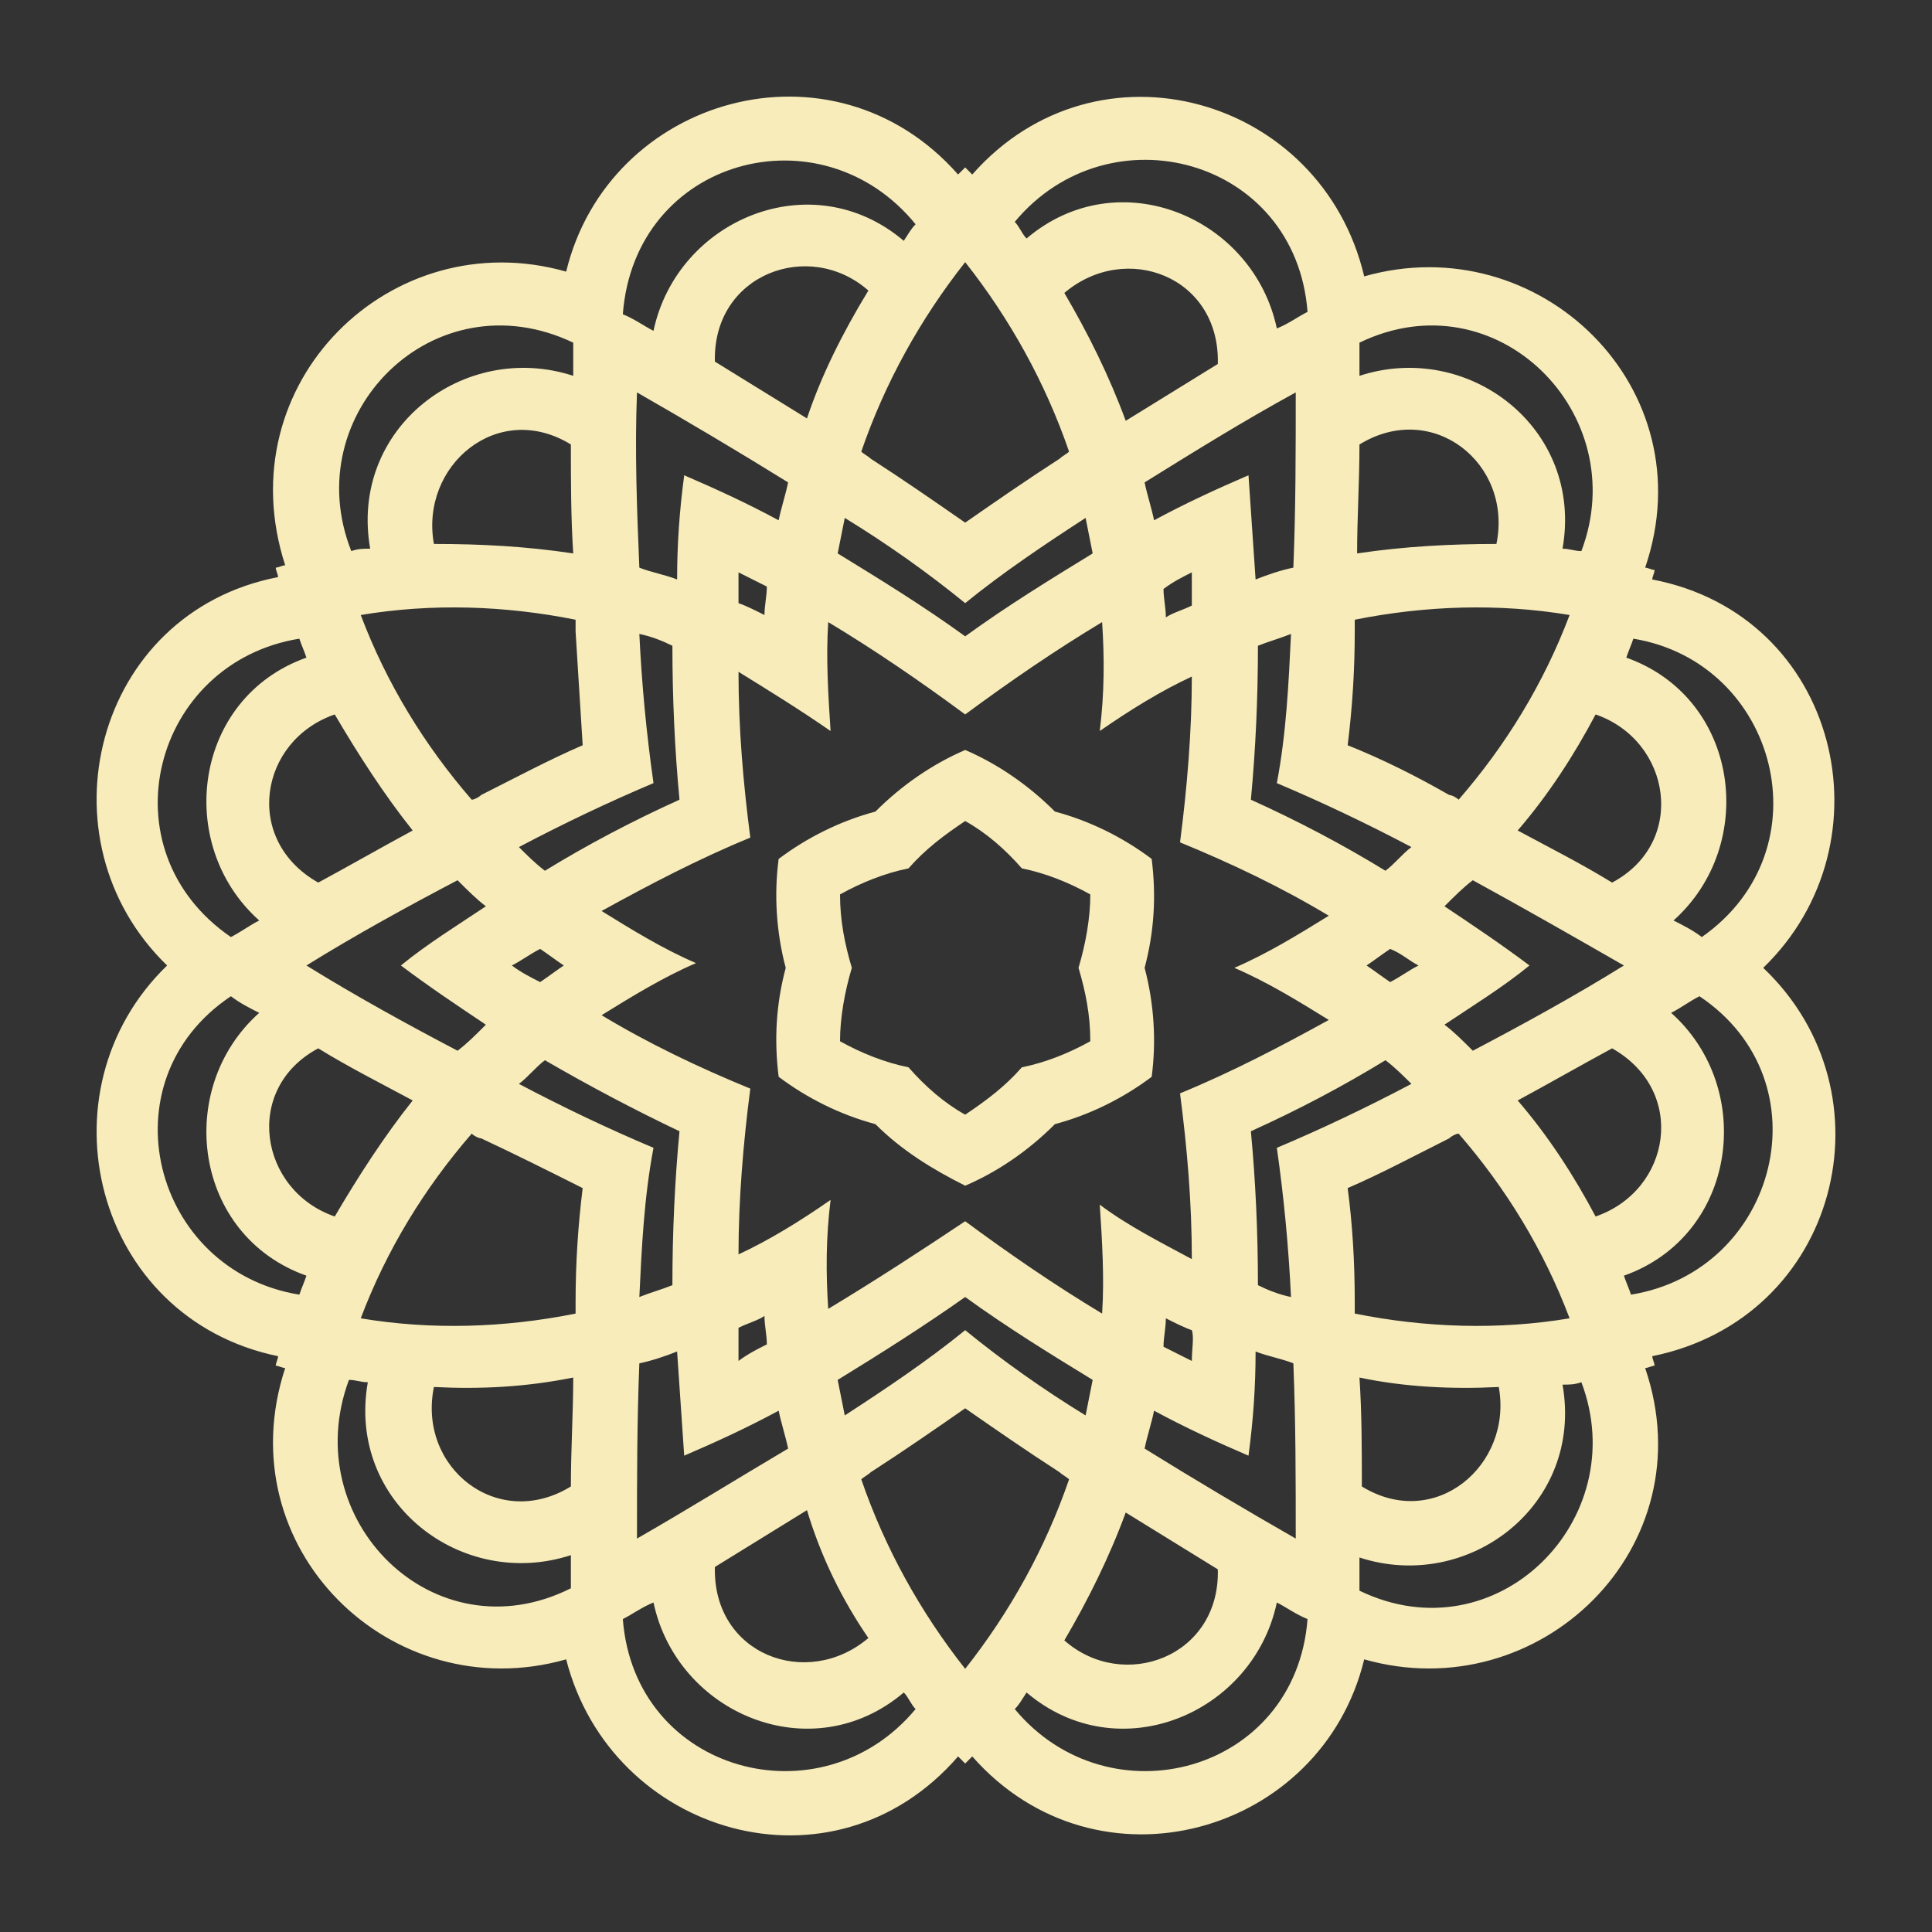 <svg width="64" height="64" viewBox="0 0 64 64" fill="none" xmlns="http://www.w3.org/2000/svg">
<rect x="0" y="0" width="64" height="64" fill="#333333" stroke="none"/>
<g id="Excellence">
<g id="Vector">
<path d="M31.973 5.546C31.894 5.625 31.816 5.703 31.738 5.781C27.593 1.075 20.162 3.193 18.755 8.998C12.967 7.35 7.492 12.685 9.447 18.725C9.369 18.725 9.212 18.804 9.134 18.804C9.134 18.882 9.212 19.039 9.212 19.117C3.112 20.294 1.235 27.825 5.536 31.983C1.235 36.14 3.112 43.671 9.212 44.926C9.212 45.005 9.134 45.162 9.134 45.24C9.212 45.24 9.369 45.319 9.447 45.319C7.492 51.281 12.967 56.615 18.755 54.968C20.241 60.773 27.593 62.969 31.738 58.184C31.816 58.263 31.894 58.341 31.973 58.419C32.051 58.341 32.129 58.263 32.207 58.184C36.353 62.891 43.783 60.773 45.191 54.968C50.979 56.615 56.532 51.281 54.498 45.319C54.576 45.319 54.733 45.24 54.811 45.24C54.811 45.162 54.733 45.005 54.733 44.926C60.912 43.671 62.789 36.219 58.409 32.061C62.711 27.904 60.912 20.373 54.733 19.196C54.733 19.117 54.811 18.96 54.811 18.882C54.733 18.882 54.576 18.804 54.498 18.804C56.532 12.842 50.979 7.507 45.191 9.155C43.783 3.193 36.353 1.075 32.207 5.781C32.129 5.703 32.051 5.625 31.973 5.546ZM27.514 24.216C27.436 23.04 27.358 21.785 27.436 20.608C29 21.549 30.487 22.569 31.973 23.667C33.459 22.569 34.945 21.549 36.509 20.608C36.587 21.785 36.587 22.961 36.431 24.216C37.448 23.511 38.464 22.883 39.481 22.412C39.481 24.216 39.325 26.099 39.09 27.904C40.811 28.61 42.453 29.394 44.018 30.335C43.001 30.963 41.984 31.59 40.889 32.061C41.984 32.532 43.001 33.159 44.018 33.787C42.453 34.65 40.811 35.513 39.09 36.219C39.325 38.023 39.481 39.827 39.481 41.71C38.464 41.161 37.369 40.612 36.431 39.906C36.509 41.083 36.587 42.338 36.509 43.514C34.945 42.573 33.459 41.553 31.973 40.455C30.565 41.396 29 42.416 27.436 43.358C27.358 42.181 27.358 41.004 27.514 39.749C26.498 40.455 25.481 41.083 24.464 41.553C24.464 39.749 24.62 37.866 24.855 36.062C23.134 35.356 21.492 34.572 19.928 33.63C20.945 33.002 21.961 32.375 23.056 31.904C21.961 31.434 20.945 30.806 19.928 30.178C21.492 29.316 23.134 28.453 24.855 27.747C24.62 25.942 24.464 24.138 24.464 22.255C25.481 22.883 26.498 23.511 27.514 24.216ZM26.732 13.861C25.715 13.234 24.699 12.606 23.682 11.979C23.604 9.076 26.811 7.9 28.766 9.625C27.905 11.037 27.202 12.45 26.732 13.861ZM13.671 27.511C12.654 28.06 11.559 28.688 10.542 29.237C8.039 27.825 8.587 24.53 11.089 23.667C11.872 25.001 12.732 26.335 13.671 27.511ZM18.989 45.633C18.989 46.809 18.911 47.986 18.911 49.241C16.486 50.732 13.827 48.614 14.374 45.946C15.939 46.025 17.425 45.946 18.989 45.633ZM37.291 50.104C38.308 50.732 39.325 51.359 40.342 51.987C40.42 54.889 37.213 56.066 35.258 54.34C36.04 53.007 36.744 51.594 37.291 50.104ZM50.275 36.454C51.291 35.905 52.386 35.278 53.403 34.728C55.906 36.14 55.359 39.435 52.856 40.298C52.152 38.965 51.291 37.631 50.275 36.454ZM44.956 18.333C44.956 17.156 45.034 15.98 45.034 14.724C47.459 13.234 50.118 15.352 49.571 18.019C48.085 18.019 46.52 18.098 44.956 18.333ZM35.258 9.704C37.291 7.978 40.42 9.155 40.342 12.057C39.325 12.685 38.308 13.312 37.291 13.94C36.744 12.45 36.04 11.037 35.258 9.704ZM14.374 18.019C13.905 15.43 16.486 13.234 18.911 14.724C18.911 15.901 18.911 17.156 18.989 18.333C17.425 18.098 15.939 18.019 14.374 18.019ZM11.089 40.298C8.587 39.435 8.039 36.062 10.542 34.728C11.559 35.356 12.654 35.905 13.671 36.454C12.732 37.631 11.872 38.965 11.089 40.298ZM28.766 54.262C26.732 55.987 23.604 54.811 23.682 51.908C24.699 51.281 25.715 50.653 26.732 50.026C27.202 51.594 27.905 53.007 28.766 54.262ZM49.649 45.946C50.118 48.535 47.537 50.732 45.113 49.241C45.113 48.064 45.113 46.809 45.034 45.633C46.52 45.946 48.085 46.025 49.649 45.946ZM52.856 23.667C55.359 24.53 55.906 27.904 53.403 29.237C52.386 28.61 51.291 28.06 50.275 27.511C51.291 26.335 52.152 25.001 52.856 23.667ZM31.973 21.079C30.565 20.059 29.157 19.196 27.749 18.333C27.827 17.941 27.905 17.549 27.984 17.156C29.392 18.019 30.721 18.96 31.973 19.98C33.224 18.96 34.632 18.019 35.962 17.156C36.04 17.549 36.118 17.941 36.196 18.333C34.788 19.196 33.38 20.059 31.973 21.079ZM41.437 26.491C41.593 24.844 41.671 23.118 41.671 21.392C42.062 21.235 42.375 21.157 42.766 21C42.688 22.648 42.61 24.295 42.297 25.942C43.783 26.57 45.269 27.276 46.755 28.06C46.442 28.296 46.208 28.61 45.895 28.845C44.487 27.982 43.001 27.198 41.437 26.491ZM41.437 37.474C43.001 36.768 44.487 35.983 45.895 35.121C46.208 35.356 46.52 35.67 46.755 35.905C45.269 36.69 43.783 37.396 42.297 38.023C42.532 39.67 42.688 41.318 42.766 42.965C42.375 42.887 41.984 42.73 41.671 42.573C41.671 40.847 41.593 39.121 41.437 37.474ZM31.973 42.965C33.38 43.985 34.788 44.848 36.196 45.711C36.118 46.103 36.04 46.495 35.962 46.888C34.554 46.025 33.224 45.083 31.973 44.064C30.721 45.083 29.313 46.025 27.984 46.888C27.905 46.495 27.827 46.103 27.749 45.711C29.157 44.848 30.643 43.907 31.973 42.965ZM22.509 37.474C22.352 39.121 22.274 40.847 22.274 42.573C21.883 42.73 21.57 42.808 21.179 42.965C21.257 41.318 21.335 39.67 21.648 38.023C20.162 37.396 18.676 36.69 17.19 35.905C17.503 35.67 17.738 35.356 18.051 35.121C19.537 35.983 21.023 36.768 22.509 37.474ZM22.509 26.491C20.945 27.198 19.458 27.982 18.051 28.845C17.738 28.61 17.425 28.296 17.19 28.06C18.676 27.276 20.162 26.57 21.648 25.942C21.414 24.295 21.257 22.648 21.179 21C21.57 21.079 21.961 21.235 22.274 21.392C22.274 23.118 22.352 24.844 22.509 26.491ZM21.101 12.999C22.743 13.94 24.464 14.96 26.107 15.98C26.028 16.372 25.872 16.843 25.794 17.235C24.777 16.686 23.76 16.215 22.665 15.744C22.509 16.921 22.43 18.019 22.43 19.196C22.04 19.039 21.57 18.96 21.179 18.804C21.101 16.921 21.023 14.96 21.101 12.999ZM42.923 12.999C42.923 14.96 42.923 16.843 42.844 18.804C42.453 18.882 41.984 19.039 41.593 19.196C41.515 18.019 41.437 16.921 41.358 15.744C40.263 16.215 39.246 16.686 38.23 17.235C38.151 16.843 37.995 16.372 37.917 15.98C39.559 14.96 41.202 13.94 42.923 12.999ZM53.794 31.983C52.152 33.002 50.431 33.944 48.789 34.807C48.476 34.493 48.163 34.179 47.85 33.944C48.789 33.316 49.805 32.689 50.666 31.983C49.727 31.277 48.789 30.649 47.85 30.022C48.163 29.708 48.476 29.394 48.789 29.159C50.509 30.1 52.152 31.041 53.794 31.983ZM42.923 50.967C41.28 50.026 39.559 49.006 37.917 47.986C37.995 47.594 38.151 47.123 38.23 46.731C39.246 47.28 40.263 47.751 41.358 48.221C41.515 47.045 41.593 45.946 41.593 44.77C41.984 44.926 42.453 45.005 42.844 45.162C42.923 47.123 42.923 49.006 42.923 50.967ZM21.101 50.967C21.101 49.006 21.101 47.123 21.179 45.162C21.57 45.083 22.04 44.926 22.43 44.77C22.509 45.946 22.587 47.045 22.665 48.221C23.76 47.751 24.777 47.28 25.794 46.731C25.872 47.123 26.028 47.594 26.107 47.986C24.386 49.006 22.743 50.026 21.101 50.967ZM10.151 31.983C11.793 30.963 13.514 30.022 15.157 29.159C15.47 29.472 15.782 29.786 16.095 30.022C15.157 30.649 14.14 31.277 13.28 31.983C14.218 32.689 15.157 33.316 16.095 33.944C15.782 34.258 15.47 34.572 15.157 34.807C13.514 33.944 11.793 33.002 10.151 31.983ZM24.464 18.96C24.777 19.117 25.09 19.274 25.403 19.431C25.403 19.745 25.324 20.059 25.324 20.373C25.012 20.216 24.699 20.059 24.464 19.98C24.464 19.667 24.464 19.274 24.464 18.96ZM39.481 18.96C39.481 19.353 39.481 19.667 39.481 20.059C39.168 20.216 38.855 20.294 38.621 20.451C38.621 20.137 38.543 19.823 38.543 19.51C38.855 19.274 39.168 19.117 39.481 18.96ZM46.99 31.983C46.677 32.14 46.364 32.375 46.051 32.532C45.816 32.375 45.504 32.14 45.269 31.983C45.504 31.826 45.816 31.59 46.051 31.434C46.442 31.59 46.677 31.826 46.99 31.983ZM39.481 45.083C39.168 44.926 38.855 44.77 38.543 44.613C38.543 44.299 38.621 43.985 38.621 43.671C38.934 43.828 39.246 43.985 39.481 44.064C39.559 44.299 39.481 44.691 39.481 45.083ZM24.464 45.083C24.464 44.691 24.464 44.377 24.464 43.985C24.777 43.828 25.09 43.75 25.324 43.593C25.324 43.907 25.403 44.221 25.403 44.534C25.09 44.691 24.777 44.848 24.464 45.083ZM16.956 31.983C17.268 31.826 17.581 31.59 17.894 31.434C18.129 31.59 18.442 31.826 18.676 31.983C18.442 32.14 18.129 32.375 17.894 32.532C17.581 32.375 17.268 32.218 16.956 31.983ZM31.973 17.313C30.956 16.607 29.939 15.901 28.844 15.195C28.766 15.117 28.609 15.038 28.531 14.96C29.313 12.685 30.487 10.567 31.973 8.684C33.459 10.567 34.632 12.685 35.414 14.96C35.336 15.038 35.179 15.117 35.101 15.195C34.006 15.901 32.989 16.607 31.973 17.313ZM44.643 24.687C44.8 23.432 44.878 22.177 44.878 20.922C44.878 20.765 44.878 20.686 44.878 20.529C47.224 20.059 49.649 19.98 51.995 20.373C51.135 22.648 49.884 24.687 48.319 26.491C48.241 26.413 48.085 26.335 48.007 26.335C46.911 25.707 45.816 25.158 44.643 24.687ZM44.643 39.357C45.738 38.886 46.911 38.258 48.007 37.709C48.085 37.631 48.241 37.553 48.319 37.553C49.884 39.357 51.135 41.396 51.995 43.671C49.649 44.064 47.224 43.985 44.878 43.514C44.878 43.358 44.878 43.279 44.878 43.122C44.878 41.789 44.8 40.533 44.643 39.357ZM31.973 46.652C32.989 47.358 34.006 48.064 35.101 48.77C35.179 48.849 35.336 48.927 35.414 49.006C34.632 51.281 33.459 53.399 31.973 55.282C30.487 53.399 29.313 51.281 28.531 49.006C28.609 48.927 28.766 48.849 28.844 48.77C29.939 48.064 30.956 47.358 31.973 46.652ZM19.302 39.357C19.146 40.612 19.067 41.867 19.067 43.122C19.067 43.279 19.067 43.358 19.067 43.514C16.721 43.985 14.296 44.064 11.95 43.671C12.81 41.396 14.062 39.357 15.626 37.553C15.704 37.631 15.861 37.709 15.939 37.709C17.112 38.258 18.207 38.808 19.302 39.357ZM19.302 24.687C18.207 25.158 17.034 25.785 15.939 26.335C15.861 26.413 15.704 26.491 15.626 26.491C14.062 24.687 12.81 22.648 11.95 20.373C14.296 19.98 16.721 20.059 19.067 20.529C19.067 20.686 19.067 20.765 19.067 20.922C19.146 22.177 19.224 23.432 19.302 24.687ZM30.33 7.429C30.174 7.586 30.096 7.743 29.939 7.978C26.889 5.389 22.43 7.272 21.648 10.959C21.335 10.802 21.023 10.567 20.632 10.41C21.023 5.232 27.202 3.585 30.33 7.429ZM9.916 21.157C9.995 21.392 10.073 21.549 10.151 21.785C6.397 23.118 5.771 27.982 8.587 30.492C8.274 30.649 7.961 30.884 7.648 31.041C3.425 28.139 5.067 21.942 9.916 21.157ZM11.559 45.711C11.793 45.711 11.95 45.789 12.184 45.789C11.481 49.79 15.313 52.693 18.911 51.516C18.911 51.908 18.911 52.3 18.911 52.614C14.374 54.889 9.838 50.339 11.559 45.711ZM33.615 56.615C33.772 56.458 33.85 56.301 34.006 56.066C37.056 58.655 41.515 56.772 42.297 53.085C42.61 53.242 42.923 53.477 43.314 53.634C42.923 58.733 36.744 60.38 33.615 56.615ZM54.029 42.887C53.951 42.651 53.873 42.495 53.794 42.259C57.549 40.926 58.174 36.062 55.359 33.552C55.671 33.395 55.984 33.159 56.297 33.002C60.521 35.827 58.878 42.102 54.029 42.887ZM52.386 18.255C52.152 18.255 51.995 18.176 51.761 18.176C52.465 14.175 48.632 11.273 45.034 12.45C45.034 12.057 45.034 11.665 45.034 11.351C49.571 9.155 54.107 13.705 52.386 18.255ZM43.314 10.331C43.001 10.488 42.688 10.724 42.297 10.88C41.515 7.194 37.056 5.311 34.006 7.9C33.85 7.743 33.772 7.507 33.615 7.35C36.744 3.585 42.923 5.232 43.314 10.331ZM18.989 11.351C18.989 11.743 18.989 12.136 18.989 12.45C15.391 11.273 11.559 14.175 12.263 18.176C12.028 18.176 11.872 18.176 11.637 18.255C9.838 13.705 14.374 9.155 18.989 11.351ZM7.648 33.002C7.961 33.238 8.274 33.395 8.587 33.552C5.771 36.062 6.397 40.926 10.151 42.259C10.073 42.495 9.995 42.651 9.916 42.887C5.067 42.102 3.425 35.827 7.648 33.002ZM20.632 53.634C20.945 53.477 21.257 53.242 21.648 53.085C22.43 56.772 26.889 58.655 29.939 56.066C30.096 56.223 30.174 56.458 30.33 56.615C27.202 60.38 21.023 58.733 20.632 53.634ZM45.034 52.693C45.034 52.3 45.034 51.908 45.034 51.594C48.632 52.771 52.465 49.869 51.761 45.868C51.995 45.868 52.152 45.868 52.386 45.789C54.107 50.339 49.571 54.889 45.034 52.693ZM56.375 31.041C56.062 30.806 55.75 30.649 55.437 30.492C58.252 27.982 57.627 23.118 53.873 21.785C53.951 21.549 54.029 21.392 54.107 21.157C58.878 21.942 60.521 28.139 56.375 31.041Z" fill="#F7ECBA"/>
<path d="M31.973 24.844C30.878 25.315 29.861 26.021 29 26.884C27.827 27.198 26.732 27.747 25.794 28.453C25.637 29.629 25.715 30.884 26.028 32.061C25.715 33.238 25.637 34.415 25.794 35.67C26.732 36.376 27.827 36.925 29 37.239C29.861 38.102 30.878 38.729 31.973 39.278C33.068 38.808 34.084 38.102 34.945 37.239C36.118 36.925 37.213 36.376 38.151 35.67C38.308 34.493 38.23 33.238 37.917 32.061C38.23 30.884 38.308 29.708 38.151 28.453C37.213 27.747 36.118 27.198 34.945 26.884C34.084 26.021 33.068 25.315 31.973 24.844ZM30.096 28.766C30.643 28.139 31.269 27.668 31.973 27.198C32.677 27.59 33.302 28.139 33.85 28.766C34.632 28.923 35.414 29.237 36.118 29.629C36.118 30.414 35.962 31.277 35.727 32.061C35.962 32.846 36.118 33.63 36.118 34.493C35.414 34.885 34.632 35.199 33.85 35.356C33.302 35.983 32.677 36.454 31.973 36.925C31.269 36.533 30.643 35.983 30.096 35.356C29.313 35.199 28.531 34.885 27.827 34.493C27.827 33.709 27.984 32.846 28.218 32.061C27.984 31.277 27.827 30.492 27.827 29.629C28.531 29.237 29.313 28.923 30.096 28.766Z" fill="#F7ECBA"/>
</g>
</g>
</svg>
